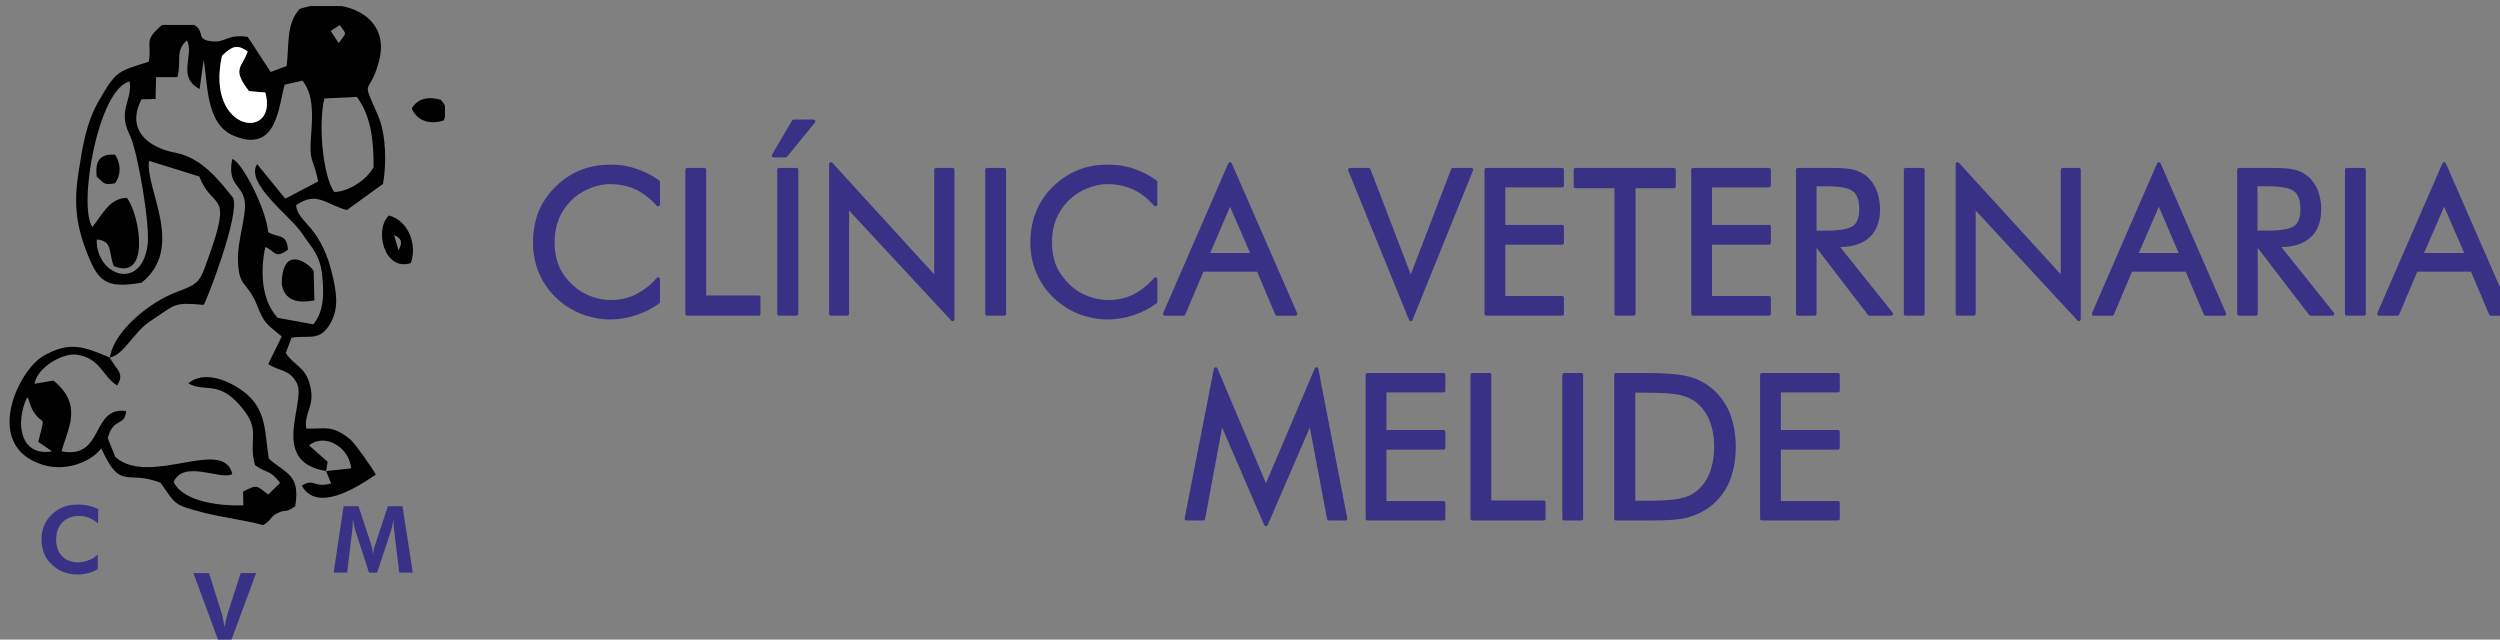 <?xml version="1.0" encoding="utf-8"?>
<!-- Generator: Adobe Illustrator 14.0.0, SVG Export Plug-In . SVG Version: 6.00 Build 43363)  -->
<!DOCTYPE svg PUBLIC "-//W3C//DTD SVG 1.1//EN" "http://www.w3.org/Graphics/SVG/1.1/DTD/svg11.dtd">
<svg version="1.1" id="Capa_1" xmlns="http://www.w3.org/2000/svg" xmlns:xlink="http://www.w3.org/1999/xlink" x="0px" y="0px"
	 width="262.306px" height="67.111px" viewBox="0 0 262.306 67.111" enable-background="new 0 0 262.306 67.111"
	 xml:space="preserve">
<rect x="0" y="0" width="262.306" height="67.111" fill="#808080" stroke="none"/>
<g>
	<path fill="#393185" d="M69.047,21.445c-0.709-0.794-1.502-1.389-2.296-1.758c-0.822-0.368-1.729-0.567-2.721-0.567
		c-0.793,0-1.587,0.17-2.324,0.51c-0.766,0.312-1.417,0.766-1.984,1.333c-0.567,0.595-1.021,1.275-1.304,2.012
		c-0.284,0.737-0.425,1.559-0.425,2.438c0,0.708,0.085,1.361,0.255,1.956c0.17,0.595,0.425,1.134,0.766,1.616
		c0.624,0.85,1.36,1.531,2.239,1.984c0.879,0.453,1.842,0.708,2.863,0.708c0.964,0,1.843-0.199,2.665-0.595
		c0.822-0.425,1.587-0.992,2.268-1.786v2.381c-0.737,0.539-1.559,0.936-2.41,1.219c-0.879,0.284-1.757,0.425-2.693,0.425
		c-0.793,0-1.559-0.142-2.324-0.369c-0.737-0.227-1.446-0.567-2.126-1.021c-1.077-0.765-1.928-1.701-2.523-2.834
		c-0.567-1.105-0.851-2.324-0.851-3.657c0-1.162,0.199-2.211,0.567-3.175c0.397-0.936,0.992-1.814,1.786-2.58
		c0.765-0.737,1.616-1.304,2.551-1.672c0.935-0.369,1.956-0.539,3.061-0.539c0.879,0,1.729,0.113,2.523,0.397
		c0.822,0.255,1.644,0.652,2.438,1.219V21.445L69.047,21.445L69.047,21.445L69.047,21.445L69.047,21.445z"/>
	<polygon fill="#393185" points="72.108,32.925 72.108,17.817 73.895,17.817 73.895,31.196 79.592,31.196 79.592,32.925 	"/>
	<path fill="#393185" d="M81.747,32.925V17.817h1.814v15.108H81.747z M81.18,16.314l2.098-3.572h2.069l-2.919,3.572H81.18
		L81.18,16.314L81.18,16.314z"/>
	<polygon fill="#393185" points="87.189,32.925 87.189,17.222 98.216,29.297 98.216,17.817 99.945,17.817 99.945,33.492 
		88.89,21.587 88.89,32.925 	"/>
	<rect x="103.573" y="17.817" fill="#393185" width="1.786" height="15.108"/>
	<path fill="#393185" d="M121.233,21.445c-0.708-0.794-1.474-1.389-2.296-1.758c-0.822-0.368-1.729-0.567-2.721-0.567
		c-0.794,0-1.559,0.17-2.325,0.51c-0.765,0.312-1.417,0.766-1.984,1.333c-0.567,0.595-0.992,1.275-1.304,2.012
		c-0.283,0.737-0.425,1.559-0.425,2.438c0,0.708,0.085,1.361,0.255,1.956c0.17,0.595,0.425,1.134,0.793,1.616
		c0.595,0.85,1.333,1.531,2.211,1.984c0.879,0.453,1.843,0.708,2.863,0.708c0.964,0,1.871-0.199,2.693-0.595
		c0.822-0.425,1.559-0.992,2.239-1.786v2.381c-0.737,0.539-1.559,0.936-2.409,1.219c-0.851,0.284-1.758,0.425-2.665,0.425
		c-0.794,0-1.587-0.142-2.353-0.369c-0.737-0.227-1.446-0.567-2.098-1.021c-1.105-0.765-1.956-1.701-2.523-2.834
		c-0.595-1.105-0.878-2.324-0.878-3.657c0-1.162,0.198-2.211,0.595-3.175c0.369-0.936,0.964-1.814,1.757-2.58
		c0.766-0.737,1.616-1.304,2.551-1.672s1.956-0.539,3.062-0.539c0.879,0,1.729,0.113,2.551,0.397
		c0.822,0.255,1.616,0.652,2.409,1.219V21.445L121.233,21.445L121.233,21.445L121.233,21.445z"/>
	<path fill="#393185" d="M129.057,21.19l-2.381,5.556h4.79L129.057,21.19L129.057,21.19z M129.057,17.222l6.859,15.704h-1.927
		l-1.956-4.621h-5.896l-1.956,4.621h-1.956L129.057,17.222L129.057,17.222L129.057,17.222L129.057,17.222z"/>
	<polygon fill="#393185" points="148.021,33.492 141.643,17.817 143.599,17.817 148.021,29.354 152.442,17.817 154.37,17.817 	"/>
	<polygon fill="#393185" points="155.957,32.925 155.957,17.817 163.895,17.817 163.895,19.461 157.743,19.461 157.743,23.798 
		163.895,23.798 163.895,25.47 157.743,25.47 157.743,31.253 163.895,31.253 163.895,32.925 	"/>
	<polygon fill="#393185" points="169.592,32.925 169.592,19.546 165.312,19.546 165.312,17.817 175.63,17.817 175.63,19.546 
		171.406,19.546 171.406,32.925 	"/>
	<polygon fill="#393185" points="177.643,32.925 177.643,17.817 185.607,17.817 185.607,19.461 179.429,19.461 179.429,23.798 
		185.607,23.798 185.607,25.47 179.429,25.47 179.429,31.253 185.607,31.253 185.607,32.925 	"/>
	<path fill="#393185" d="M188.641,32.925V17.817h3.544c0.992,0,1.757,0.057,2.211,0.17c0.481,0.113,0.879,0.312,1.247,0.595
		c0.453,0.34,0.794,0.822,1.049,1.389c0.227,0.595,0.368,1.247,0.368,1.956c0,1.248-0.34,2.183-1.049,2.835
		c-0.68,0.624-1.7,0.964-3.033,0.964h-0.312l5.755,7.2h-2.269l-5.527-7.2h-0.227v7.2H188.641L188.641,32.925L188.641,32.925
		L188.641,32.925z M190.398,19.348v5.045h1.36c1.39,0,2.324-0.198,2.807-0.539c0.481-0.369,0.709-0.992,0.709-1.899
		c0-0.963-0.228-1.644-0.737-2.041c-0.482-0.369-1.417-0.567-2.778-0.567h-1.389l0,0l0,0l0,0H190.398z"/>
	<rect x="199.951" y="17.817" fill="#393185" width="1.786" height="15.108"/>
	<polygon fill="#393185" points="205.394,32.925 205.394,17.222 216.421,29.297 216.421,17.817 218.121,17.817 218.121,33.492 
		207.095,21.587 207.095,32.925 	"/>
	<path fill="#393185" d="M226.512,21.19l-2.409,5.556h4.79L226.512,21.19L226.512,21.19L226.512,21.19z M226.512,17.222l6.86,15.704
		h-1.956l-1.956-4.621h-5.896l-1.956,4.621h-1.927L226.512,17.222L226.512,17.222L226.512,17.222L226.512,17.222z"/>
	<path fill="#393185" d="M234.931,32.925V17.817h3.543c0.992,0,1.758,0.057,2.211,0.17c0.482,0.113,0.879,0.312,1.248,0.595
		c0.453,0.34,0.793,0.822,1.049,1.389c0.227,0.595,0.368,1.247,0.368,1.956c0,1.248-0.34,2.183-1.049,2.835
		c-0.681,0.624-1.701,0.964-3.033,0.964h-0.312l5.754,7.2h-2.268l-5.527-7.2h-0.227v7.2H234.931L234.931,32.925L234.931,32.925
		L234.931,32.925z M236.66,19.348v5.045h1.389c1.389,0,2.324-0.198,2.807-0.539c0.481-0.369,0.708-0.992,0.708-1.899
		c0-0.963-0.227-1.644-0.736-2.041c-0.482-0.369-1.418-0.567-2.778-0.567H236.66L236.66,19.348L236.66,19.348L236.66,19.348
		L236.66,19.348z"/>
	<rect x="246.241" y="17.817" fill="#393185" width="1.785" height="15.108"/>
	<path fill="#393185" d="M256.445,21.19l-2.409,5.556h4.819L256.445,21.19z M256.445,17.222l6.86,15.704h-1.956l-1.956-4.621h-5.896
		l-1.955,4.621h-1.928L256.445,17.222L256.445,17.222L256.445,17.222L256.445,17.222L256.445,17.222z"/>
	<polygon fill="#393185" points="132.827,55.007 128.149,44.179 126.25,54.412 124.493,54.412 127.554,38.736 132.827,51.209 
		138.128,38.736 141.16,54.412 139.432,54.412 137.504,44.179 	"/>
	<polygon fill="#393185" points="143.485,54.412 143.485,39.332 151.45,39.332 151.45,40.976 145.271,40.976 145.271,45.313 
		151.45,45.313 151.45,46.985 145.271,46.985 145.271,52.768 151.45,52.768 151.45,54.412 	"/>
	<polygon fill="#393185" points="154.483,54.412 154.483,39.332 156.27,39.332 156.27,52.711 161.967,52.711 161.967,54.412 	"/>
	<rect x="164.121" y="39.332" fill="#393185" width="1.786" height="15.08"/>
	<path fill="#393185" d="M171.378,52.739h1.134c1.871,0,3.146-0.085,3.855-0.255c0.708-0.142,1.304-0.425,1.785-0.822
		c0.624-0.51,1.105-1.19,1.418-1.984c0.312-0.821,0.481-1.757,0.481-2.806s-0.17-1.984-0.481-2.778
		c-0.313-0.794-0.794-1.474-1.418-1.984c-0.481-0.396-1.077-0.68-1.813-0.851c-0.709-0.17-1.984-0.255-3.827-0.255h-1.134V52.739
		L171.378,52.739L171.378,52.739L171.378,52.739L171.378,52.739z M169.563,54.412v-15.08h2.892c2.154,0,3.656,0.113,4.535,0.34
		c0.879,0.198,1.645,0.566,2.296,1.077c0.879,0.652,1.531,1.53,1.984,2.551c0.426,1.049,0.652,2.24,0.652,3.601
		c0,1.332-0.227,2.522-0.652,3.571c-0.453,1.021-1.105,1.871-1.984,2.552c-0.651,0.481-1.417,0.85-2.239,1.077
		c-0.85,0.227-2.154,0.312-3.939,0.312h-0.652H169.563L169.563,54.412L169.563,54.412L169.563,54.412z"/>
	<polygon fill="#393185" points="184.871,54.412 184.871,39.332 192.836,39.332 192.836,40.976 186.656,40.976 186.656,45.313 
		192.836,45.313 192.836,46.985 186.656,46.985 186.656,52.768 192.836,52.768 192.836,54.412 	"/>
	
		<path fill="none" stroke="#393185" stroke-width="0.397" stroke-linecap="round" stroke-linejoin="round" stroke-miterlimit="10" d="
		M69.047,21.445c-0.709-0.794-1.502-1.389-2.296-1.758c-0.822-0.368-1.729-0.567-2.721-0.567c-0.793,0-1.587,0.17-2.324,0.51
		c-0.766,0.312-1.417,0.766-1.984,1.333c-0.567,0.595-1.021,1.275-1.304,2.012c-0.284,0.737-0.425,1.559-0.425,2.438
		c0,0.708,0.085,1.361,0.255,1.956c0.17,0.595,0.425,1.134,0.766,1.616c0.624,0.85,1.36,1.531,2.239,1.984
		c0.879,0.453,1.842,0.708,2.863,0.708c0.964,0,1.843-0.199,2.665-0.595c0.822-0.425,1.587-0.992,2.268-1.786v2.381
		c-0.737,0.539-1.559,0.936-2.41,1.219c-0.879,0.284-1.757,0.425-2.693,0.425c-0.793,0-1.559-0.142-2.324-0.369
		c-0.737-0.227-1.446-0.567-2.126-1.021c-1.077-0.765-1.928-1.701-2.523-2.834c-0.567-1.105-0.851-2.324-0.851-3.657
		c0-1.162,0.199-2.211,0.567-3.175c0.397-0.936,0.992-1.814,1.786-2.58c0.765-0.737,1.616-1.304,2.551-1.672
		c0.935-0.369,1.956-0.539,3.061-0.539c0.879,0,1.729,0.113,2.523,0.397c0.822,0.255,1.644,0.652,2.438,1.219V21.445L69.047,21.445
		L69.047,21.445L69.047,21.445L69.047,21.445z"/>
	
		<polygon fill="none" stroke="#393185" stroke-width="0.397" stroke-linecap="round" stroke-linejoin="round" stroke-miterlimit="10" points="
		72.108,32.925 72.108,17.817 73.895,17.817 73.895,31.196 79.592,31.196 79.592,32.925 	"/>
	
		<path fill="none" stroke="#393185" stroke-width="0.397" stroke-linecap="round" stroke-linejoin="round" stroke-miterlimit="10" d="
		M81.747,32.925V17.817h1.814v15.108H81.747z M81.18,16.314l2.098-3.572h2.069l-2.919,3.572H81.18L81.18,16.314L81.18,16.314z"/>
	
		<polygon fill="none" stroke="#393185" stroke-width="0.397" stroke-linecap="round" stroke-linejoin="round" stroke-miterlimit="10" points="
		87.189,32.925 87.189,17.222 98.216,29.297 98.216,17.817 99.945,17.817 99.945,33.492 88.89,21.587 88.89,32.925 	"/>
	
		<rect x="103.573" y="17.817" fill="none" stroke="#393185" stroke-width="0.397" stroke-linecap="round" stroke-linejoin="round" stroke-miterlimit="10" width="1.786" height="15.108"/>
	
		<path fill="none" stroke="#393185" stroke-width="0.397" stroke-linecap="round" stroke-linejoin="round" stroke-miterlimit="10" d="
		M121.233,21.445c-0.708-0.794-1.474-1.389-2.296-1.758c-0.822-0.368-1.729-0.567-2.721-0.567c-0.794,0-1.559,0.17-2.325,0.51
		c-0.765,0.312-1.417,0.766-1.984,1.333c-0.567,0.595-0.992,1.275-1.304,2.012c-0.283,0.737-0.425,1.559-0.425,2.438
		c0,0.708,0.085,1.361,0.255,1.956c0.17,0.595,0.425,1.134,0.793,1.616c0.595,0.85,1.333,1.531,2.211,1.984
		c0.879,0.453,1.843,0.708,2.863,0.708c0.964,0,1.871-0.199,2.693-0.595c0.822-0.425,1.559-0.992,2.239-1.786v2.381
		c-0.737,0.539-1.559,0.936-2.409,1.219c-0.851,0.284-1.758,0.425-2.665,0.425c-0.794,0-1.587-0.142-2.353-0.369
		c-0.737-0.227-1.446-0.567-2.098-1.021c-1.105-0.765-1.956-1.701-2.523-2.834c-0.595-1.105-0.878-2.324-0.878-3.657
		c0-1.162,0.198-2.211,0.595-3.175c0.369-0.936,0.964-1.814,1.757-2.58c0.766-0.737,1.616-1.304,2.551-1.672
		s1.956-0.539,3.062-0.539c0.879,0,1.729,0.113,2.551,0.397c0.822,0.255,1.616,0.652,2.409,1.219V21.445L121.233,21.445
		L121.233,21.445L121.233,21.445z"/>
	
		<path fill="none" stroke="#393185" stroke-width="0.397" stroke-linecap="round" stroke-linejoin="round" stroke-miterlimit="10" d="
		M129.057,21.19l-2.381,5.556h4.79L129.057,21.19L129.057,21.19z M129.057,17.222l6.859,15.704h-1.927l-1.956-4.621h-5.896
		l-1.956,4.621h-1.956L129.057,17.222L129.057,17.222L129.057,17.222L129.057,17.222z"/>
	
		<polygon fill="none" stroke="#393185" stroke-width="0.397" stroke-linecap="round" stroke-linejoin="round" stroke-miterlimit="10" points="
		148.021,33.492 141.643,17.817 143.599,17.817 148.021,29.354 152.442,17.817 154.37,17.817 	"/>
	
		<polygon fill="none" stroke="#393185" stroke-width="0.397" stroke-linecap="round" stroke-linejoin="round" stroke-miterlimit="10" points="
		155.957,32.925 155.957,17.817 163.895,17.817 163.895,19.461 157.743,19.461 157.743,23.798 163.895,23.798 163.895,25.47 
		157.743,25.47 157.743,31.253 163.895,31.253 163.895,32.925 	"/>
	
		<polygon fill="none" stroke="#393185" stroke-width="0.397" stroke-linecap="round" stroke-linejoin="round" stroke-miterlimit="10" points="
		169.592,32.925 169.592,19.546 165.312,19.546 165.312,17.817 175.63,17.817 175.63,19.546 171.406,19.546 171.406,32.925 	"/>
	
		<polygon fill="none" stroke="#393185" stroke-width="0.397" stroke-linecap="round" stroke-linejoin="round" stroke-miterlimit="10" points="
		177.643,32.925 177.643,17.817 185.607,17.817 185.607,19.461 179.429,19.461 179.429,23.798 185.607,23.798 185.607,25.47 
		179.429,25.47 179.429,31.253 185.607,31.253 185.607,32.925 	"/>
	
		<path fill="none" stroke="#393185" stroke-width="0.397" stroke-linecap="round" stroke-linejoin="round" stroke-miterlimit="10" d="
		M188.641,32.925V17.817h3.544c0.992,0,1.757,0.057,2.211,0.17c0.481,0.113,0.879,0.312,1.247,0.595
		c0.453,0.34,0.794,0.822,1.049,1.389c0.227,0.595,0.368,1.247,0.368,1.956c0,1.248-0.34,2.183-1.049,2.835
		c-0.68,0.624-1.7,0.964-3.033,0.964h-0.312l5.755,7.2h-2.269l-5.527-7.2h-0.227v7.2H188.641L188.641,32.925L188.641,32.925
		L188.641,32.925z M190.398,19.348v5.045h1.36c1.39,0,2.324-0.198,2.807-0.539c0.481-0.369,0.709-0.992,0.709-1.899
		c0-0.963-0.228-1.644-0.737-2.041c-0.482-0.369-1.417-0.567-2.778-0.567h-1.389l0,0l0,0l0,0H190.398z"/>
	
		<rect x="199.951" y="17.817" fill="none" stroke="#393185" stroke-width="0.397" stroke-linecap="round" stroke-linejoin="round" stroke-miterlimit="10" width="1.786" height="15.108"/>
	
		<polygon fill="none" stroke="#393185" stroke-width="0.397" stroke-linecap="round" stroke-linejoin="round" stroke-miterlimit="10" points="
		205.394,32.925 205.394,17.222 216.421,29.297 216.421,17.817 218.121,17.817 218.121,33.492 207.095,21.587 207.095,32.925 	"/>
	
		<path fill="none" stroke="#393185" stroke-width="0.397" stroke-linecap="round" stroke-linejoin="round" stroke-miterlimit="10" d="
		M226.512,21.19l-2.409,5.556h4.79L226.512,21.19L226.512,21.19L226.512,21.19z M226.512,17.222l6.86,15.704h-1.956l-1.956-4.621
		h-5.896l-1.956,4.621h-1.927L226.512,17.222L226.512,17.222L226.512,17.222L226.512,17.222z"/>
	
		<path fill="none" stroke="#393185" stroke-width="0.397" stroke-linecap="round" stroke-linejoin="round" stroke-miterlimit="10" d="
		M234.931,32.925V17.817h3.543c0.992,0,1.758,0.057,2.211,0.17c0.482,0.113,0.879,0.312,1.248,0.595
		c0.453,0.34,0.793,0.822,1.049,1.389c0.227,0.595,0.368,1.247,0.368,1.956c0,1.248-0.34,2.183-1.049,2.835
		c-0.681,0.624-1.701,0.964-3.033,0.964h-0.312l5.754,7.2h-2.268l-5.527-7.2h-0.227v7.2H234.931L234.931,32.925L234.931,32.925
		L234.931,32.925z M236.66,19.348v5.045h1.389c1.389,0,2.324-0.198,2.807-0.539c0.481-0.369,0.708-0.992,0.708-1.899
		c0-0.963-0.227-1.644-0.736-2.041c-0.482-0.369-1.418-0.567-2.778-0.567H236.66L236.66,19.348L236.66,19.348L236.66,19.348
		L236.66,19.348z"/>
	
		<rect x="246.241" y="17.817" fill="none" stroke="#393185" stroke-width="0.397" stroke-linecap="round" stroke-linejoin="round" stroke-miterlimit="10" width="1.785" height="15.108"/>
	
		<path fill="none" stroke="#393185" stroke-width="0.397" stroke-linecap="round" stroke-linejoin="round" stroke-miterlimit="10" d="
		M256.445,21.19l-2.409,5.556h4.819L256.445,21.19z M256.445,17.222l6.86,15.704h-1.956l-1.956-4.621h-5.896l-1.955,4.621h-1.928
		L256.445,17.222L256.445,17.222L256.445,17.222L256.445,17.222L256.445,17.222z"/>
	
		<polygon fill="none" stroke="#393185" stroke-width="0.397" stroke-linecap="round" stroke-linejoin="round" stroke-miterlimit="10" points="
		132.827,55.007 128.149,44.179 126.25,54.412 124.493,54.412 127.554,38.736 132.827,51.209 138.128,38.736 141.16,54.412 
		139.432,54.412 137.504,44.179 	"/>
	
		<polygon fill="none" stroke="#393185" stroke-width="0.397" stroke-linecap="round" stroke-linejoin="round" stroke-miterlimit="10" points="
		143.485,54.412 143.485,39.332 151.45,39.332 151.45,40.976 145.271,40.976 145.271,45.313 151.45,45.313 151.45,46.985 
		145.271,46.985 145.271,52.768 151.45,52.768 151.45,54.412 	"/>
	
		<polygon fill="none" stroke="#393185" stroke-width="0.397" stroke-linecap="round" stroke-linejoin="round" stroke-miterlimit="10" points="
		154.483,54.412 154.483,39.332 156.27,39.332 156.27,52.711 161.967,52.711 161.967,54.412 	"/>
	
		<rect x="164.121" y="39.332" fill="none" stroke="#393185" stroke-width="0.397" stroke-linecap="round" stroke-linejoin="round" stroke-miterlimit="10" width="1.786" height="15.08"/>
	
		<path fill="none" stroke="#393185" stroke-width="0.397" stroke-linecap="round" stroke-linejoin="round" stroke-miterlimit="10" d="
		M171.378,52.739h1.134c1.871,0,3.146-0.085,3.855-0.255c0.708-0.142,1.304-0.425,1.785-0.822c0.624-0.51,1.105-1.19,1.418-1.984
		c0.312-0.821,0.481-1.757,0.481-2.806s-0.17-1.984-0.481-2.778c-0.313-0.794-0.794-1.474-1.418-1.984
		c-0.481-0.396-1.077-0.68-1.813-0.851c-0.709-0.17-1.984-0.255-3.827-0.255h-1.134V52.739L171.378,52.739L171.378,52.739
		L171.378,52.739L171.378,52.739z M169.563,54.412v-15.08h2.892c2.154,0,3.656,0.113,4.535,0.34
		c0.879,0.198,1.645,0.566,2.296,1.077c0.879,0.652,1.531,1.53,1.984,2.551c0.426,1.049,0.652,2.24,0.652,3.601
		c0,1.332-0.227,2.522-0.652,3.571c-0.453,1.021-1.105,1.871-1.984,2.552c-0.651,0.481-1.417,0.85-2.239,1.077
		c-0.85,0.227-2.154,0.312-3.939,0.312h-0.652H169.563L169.563,54.412L169.563,54.412L169.563,54.412z"/>
	
		<polygon fill="none" stroke="#393185" stroke-width="0.397" stroke-linecap="round" stroke-linejoin="round" stroke-miterlimit="10" points="
		184.871,54.412 184.871,39.332 192.836,39.332 192.836,40.976 186.656,40.976 186.656,45.313 192.836,45.313 192.836,46.985 
		186.656,46.985 186.656,52.768 192.836,52.768 192.836,54.412 	"/>
	<path fill="#393185" d="M10.285,54.922c-0.312-0.283-0.624-0.453-0.936-0.595c-0.312-0.113-0.652-0.198-1.021-0.198
		c-0.737,0-1.333,0.227-1.786,0.68c-0.425,0.454-0.652,1.049-0.652,1.786s0.199,1.332,0.624,1.758
		c0.396,0.425,0.963,0.651,1.672,0.651c0.396,0,0.765-0.085,1.105-0.227c0.368-0.113,0.68-0.312,0.964-0.596v1.531
		c-0.312,0.198-0.652,0.34-0.992,0.425c-0.34,0.085-0.709,0.142-1.105,0.142c-1.105,0-2.013-0.368-2.722-1.049
		c-0.737-0.68-1.077-1.559-1.077-2.636c0-1.049,0.34-1.928,1.077-2.608c0.709-0.708,1.616-1.049,2.75-1.049
		c0.368,0,0.737,0.029,1.105,0.114c0.34,0.085,0.68,0.198,1.021,0.368L10.285,54.922L10.285,54.922L10.285,54.922L10.285,54.922z"/>
	<path fill="#393185" d="M22.871,67.111l-2.579-6.974h1.644l1.36,4.337c0.028,0.113,0.057,0.256,0.113,0.511
		c0.057,0.227,0.114,0.51,0.17,0.822c0.057-0.313,0.085-0.567,0.142-0.794s0.113-0.426,0.142-0.567l1.389-4.309h1.616l-2.58,6.974
		H22.871z"/>
	<path fill="#393185" d="M35.003,60.081l1.049-6.973h1.559l1.361,4.11c0.028,0.085,0.057,0.198,0.085,0.368s0.057,0.368,0.085,0.566
		c0.028-0.198,0.057-0.396,0.085-0.566c0.057-0.17,0.085-0.312,0.114-0.368l1.36-4.11h1.531l1.077,6.973h-1.417l-0.51-4.195
		c-0.028-0.312-0.057-0.566-0.085-0.708c0-0.171,0-0.313,0-0.454c0-0.057,0-0.113,0-0.17c0-0.028,0-0.057,0-0.085
		c-0.057,0.255-0.085,0.51-0.142,0.709c-0.028,0.198-0.085,0.34-0.113,0.453l-1.474,4.45h-0.851l-1.445-4.45
		c0-0.057-0.028-0.17-0.085-0.34c-0.028-0.198-0.113-0.482-0.17-0.822v0.198c0,0.312-0.028,0.709-0.085,1.19v0.028l-0.51,4.195
		H35.003L35.003,60.081L35.003,60.081z"/>
	<path fill-rule="evenodd" clip-rule="evenodd" d="M34.209,49.423l0.17-0.964l-1.956-1.729c1.644-1.333,4.223,0.17,4.422,2.409
		L34.209,49.423L34.209,49.423L34.209,49.423L34.209,49.423L34.209,49.423z M32.565,0.639h3.316
		c2.693,0.539,4.819,2.466,3.855,5.896c-1.021,3.713-1.927,1.389-0.085,5.556c0.879,2.041,0.907,5.045,0.539,7.2l-3.798,2.75
		c-2.154-0.567-3.146-2.041-5.329-0.51c0.198,1.956,2.75,2.069,3.94,7.88c0.369,1.757,0.51,3.316-0.567,4.875
		c-1.049,1.559-2.381,0.822-3.855,1.162l-0.595,1.587c0.879,1.361,2.013,1.39,2.523,3.317c0.624,2.296-0.652,2.862-0.369,4.62
		c2.069,0.057,2.608-0.453,4.621,1.134c0.425,0.34,2.466,3.231,2.665,3.686c-1.729,1.19-6.123,4.109-7.767,1.162
		c1.361-0.822,1.19,0.283,3.09-0.228l-0.539-1.304c-6.038-0.992-2.041-7.144-3.062-9.212c-0.765-1.503-1.899-1.248-3.005-2.013
		l1.417-2.892c-1.757-1.502-1.757-1.219-2.693-3.515c-0.992-2.324-1.871-1.616-1.899-4.649c-0.028-1.842,0.822-4.394,0.737-5.754
		c-0.142-2.098-1.928-1.786-1.333-4.706c1.021,0.312,3.543,5.216,3.77,7.682c1.021,0.624,1.956,0.085,2.069,1.842
		c-1.417,1.021-1.304,0.114-2.381-0.283c-0.51,2.466-0.454,5.527,1.304,7.427l3.742,0.681c1.219-1.475,1.105-3.543,0.907-5.33
		c-0.255-2.041-1.134-2.75-2.183-4.337c-1.162-1.701-5.924-5.159-4.621-7.143l2.948,3.628l3.458-1.814
		c-0.567-2.75-0.963-1.786-0.737-4.96c0.142-1.928,0.283-4.082-0.907-5.613l-1.871,0.425c-0.652,2.126-0.737,7.342-5.415,5.329
		c-2.948-1.276-2.636-5.726-3.089-7.909l-0.425,3.033c-2.438-1.276-0.51-3.628-1.333-5.103c-1.275,1.134-0.539,2.154-0.992,3.855
		h-2.239l-0.057,2.296l-1.474,0.028c-1.644,3.175,0.652,5.074,3.572,5.612c2.693,0.539,4.422,2.693,6.038,4.734
		c0.737,1.701-2.721,10.687-3.089,11.225c-3.232-0.283-2.863-0.085-5.584,1.701c-1.701,1.077-2.778,3.543-4.252,3.827
		c0.425-2.863,4.337-5.896,6.973-6.86c2.381-0.907,2.438-0.992,3.345-3.572c2.636-7.285,0.481-4.904-0.936-8.561l-5.272-1.644
		c-0.454,2.891,3.855,9.099-0.794,12.784c-3.798,0.652-4.592-0.113-5.839-3.458c-1.077-2.806-1.247-5.187-0.765-8.135
		c0.397-2.58,0.793-5.188,2.126-7.483c1.842-3.203,1.956-3.062,5.244-4.11c0.368-2.041-0.652-2.126,1.389-3.855h3.374
		c1.247,0.737,0.028,1.559,1.956,1.729c1.333,0.113,1.559-0.793,3.657-0.482l2.41,3.685l1.672-0.624
		c0.284-2.098-0.085-4.394,1.361-5.981C31.8,0.809,32.168,0.724,32.565,0.639L32.565,0.639L32.565,0.639L32.565,0.639L32.565,0.639z
		 M37.441,10.163c1.559,2.126,1.757,4.734,1.757,7.37c-0.68,1.304-2.636,2.608-4.139,2.608c-1.275-1.899-1.644-7.427-1.021-9.808
		L37.441,10.163z M9.69,23.826c-1.531-2.268,0.624-14.542,3.912-15.279c0.312,2.098-1.333,2.948,0.057,5.726
		c0.737,1.502,2.154,9.383,1.814,11.537c-0.708,4.791-5.414,3.09-5.329-0.681c1.701,0.142,1.219,1.276,1.786,2.778
		c3.855,1.644,2.778-5.301,1.389-7.144C11.476,20.765,10.682,22.607,9.69,23.826L9.69,23.826L9.69,23.826z M23.296,5.854
		c1.049-0.992,1.559-1.247,2.693-0.454c-0.624,1.758-1.701,1.786,0.142,4.167l1.701,0.142C29.249,14.812,21.51,13.961,23.296,5.854
		L23.296,5.854L23.296,5.854z M35.655,2.623c0.737,1.105,0.737,0.68-0.114,1.899l-0.85-1.276L35.655,2.623L35.655,2.623
		L35.655,2.623z"/>
	<path fill-rule="evenodd" clip-rule="evenodd" d="M5.466,47.354c-3.402,0.596-3.884-3.062-2.608-5.697
		c0.34,0.623,0.255,0.907,0.68,1.559c1.049,1.616,1.247,0,0.482,3.146L5.466,47.354L5.466,47.354L5.466,47.354L5.466,47.354
		L5.466,47.354z M11.532,37.518c-2.778-1.162-4.252-1.758-7.03-0.142c-2.551,1.474-6.406,9.411,0,11.396
		c2.154,0.68,4.875-0.114,6.123-1.729c2.069,4.535,2.58,2.211,6.208,3.6c1.672,2.325,1.275,2.296,4.536,3.146
		c2.098,0.539,3.997,0.709,6.236,1.305c0.992-0.596,0.681-0.822,1.446-1.22c0.992-0.538,0.737,0.085,1.928-0.765
		c0.539-3.374-0.964-3.374-2.778-4.989c-0.425-2.579-0.17-5.188-2.608-7.002c-1.559-1.19-4.139-2.296-5.839-0.906
		c1.672,1.02,3.118-0.397,5.499,2.409c2.239,2.579,0.737,3.43,1.502,6.18c1.275,0.935,1.502,0.396,2.636,1.87l-1.248,1.22
		c-1.19-0.879-1.077-1.135-2.636-0.313l0.028,1.446c-2.098,0.085-6.321-0.284-7.313-2.467c1.077-2.381,4.989-0.113,6.151-0.822
		c-0.907-3.939-8.674,1.39-12.274-1.785l-0.793-1.984c0.595-2.239,1.786-1.162,1.927-2.835c-3.713-0.538-2.268,5.103-6.775,4.224
		c0.652-2.409,2.296-4.847-0.85-7.427l-1.984,0.341c0.284-1.729,2.92-3.232,4.365-3.062c2.551,0.312,2.807,2.381,4.309,3.231
		C13.12,39.076,12.184,38.85,11.532,37.518L11.532,37.518L11.532,37.518L11.532,37.518L11.532,37.518z"/>
	<path fill-rule="evenodd" clip-rule="evenodd" fill="#FFFFFF" d="M23.296,5.854c-1.786,8.107,5.953,8.958,4.536,3.855l-1.701-0.142
		c-1.843-2.381-0.766-2.409-0.142-4.167C24.855,4.607,24.345,4.862,23.296,5.854L23.296,5.854L23.296,5.854z"/>
	<path fill-rule="evenodd" clip-rule="evenodd" d="M29.561,29.835c0.312,1.673,1.616,2.041,3.43,1.673l-0.085-3.062
		C32.679,27.852,29.589,25.357,29.561,29.835L29.561,29.835L29.561,29.835z"/>
	<path fill-rule="evenodd" clip-rule="evenodd" d="M41.353,24.677c0.766,0.312,0.936,0.737,0.454,1.587L41.353,24.677z
		 M40.814,22.607c-1.587,1.445-0.51,5.924,2.296,4.989C43.791,25.64,42.855,23.174,40.814,22.607L40.814,22.607z"/>
	<path fill-rule="evenodd" clip-rule="evenodd" d="M43.195,11.382c0.624,1.389,1.984,1.701,3.373,1.248l0.113-0.34V11.07
		c-0.085-0.17-0.227-0.34-0.425-0.595C45.009,10.106,43.847,10.276,43.195,11.382L43.195,11.382L43.195,11.382z"/>
	<path fill-rule="evenodd" clip-rule="evenodd" d="M10.143,18.525c0.907,0.822,0.766,0.879,1.928,0.708
		c0.652-0.907,0.624-2.098,0-3.004C10.427,16.116,9.973,16.938,10.143,18.525L10.143,18.525z"/>
</g>
</svg>
